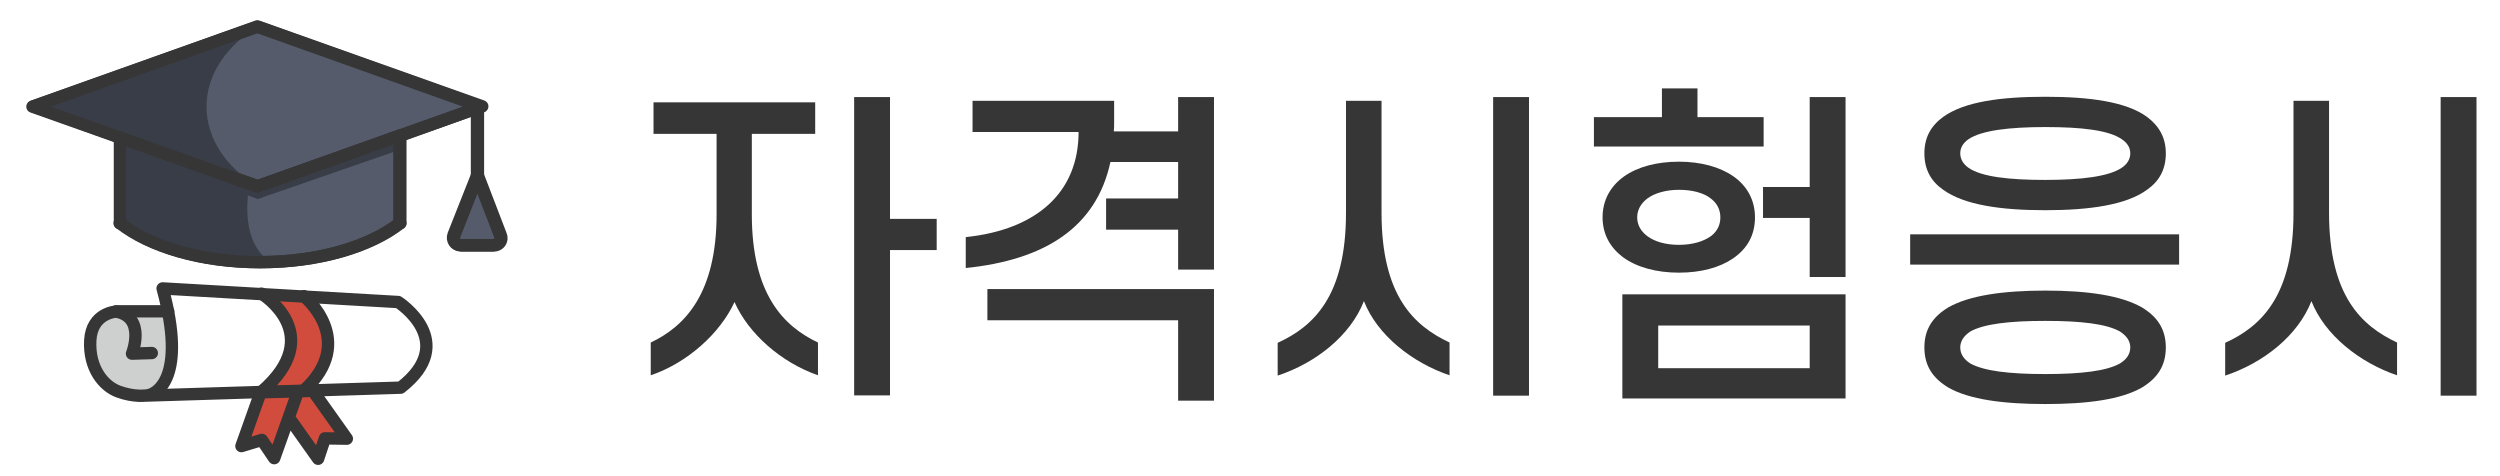 <?xml version="1.0" encoding="utf-8"?>
<!-- Generator: Adobe Illustrator 25.1.0, SVG Export Plug-In . SVG Version: 6.00 Build 0)  -->
<svg version="1.1" id="레이어_1" xmlns="http://www.w3.org/2000/svg" xmlns:xlink="http://www.w3.org/1999/xlink" x="0px"
	 y="0px" viewBox="0 0 808.7 153.9" style="enable-background:new 0 0 808.7 153.9;" xml:space="preserve">
<style type="text/css">
	.st0{fill:#CECFCF;}
	.st1{fill:#555B6A;stroke:#363636;stroke-width:4;stroke-linecap:round;stroke-linejoin:round;stroke-miterlimit:10;}
	.st2{fill:#D14C3C;}
	.st3{fill:none;stroke:#363636;stroke-width:4;stroke-linecap:round;stroke-linejoin:round;stroke-miterlimit:10;}
	.st4{fill:#D14C3C;stroke:#363636;stroke-width:4;stroke-linecap:round;stroke-linejoin:round;stroke-miterlimit:10;}
	.st5{fill:#2B2B37;}
	.st6{fill:#393D48;}
	.st7{fill:#363636;}
</style>
<g>
	<path class="st0" d="M55,100.7l-19.8,0.6c0,0-15.5,9.1,3.3,25.3c0,0,9.1,3,11.8,0.2s6.3-7.4,5.3-18.4S55,100.7,55,100.7z"/>
	<g>
		<g>
			<polygon class="st1" points="156,34.4 129.5,43.9 83.4,60.3 39,44.5 10.8,34.4 83.4,8.6 			"/>
			<path class="st1" d="M154.6,56.8L147,76.1c-0.6,1.6,0.5,3.3,2.2,3.3h10.6c1.7,0,2.9-1.7,2.2-3.3L154.6,56.8z"/>
			<line class="st1" x1="154.6" y1="34.9" x2="154.6" y2="56.8"/>
			<path class="st1" d="M39,72.2C39,72.2,39,72.2,39,72.2L39,72.2L39,72.2z"/>
			<path class="st1" d="M129.5,72.2C129.5,72.2,129.5,72.2,129.5,72.2L129.5,72.2L129.5,72.2z"/>
			<path class="st1" d="M129.5,43.9v28.3c0,0,0,0,0,0c-9.7,7.6-26.3,12.6-45.2,12.6s-35.5-5-45.2-12.6c0,0,0,0,0,0V44.5l44.4,15.8
				L129.5,43.9z"/>
		</g>
		<g>
			<path class="st2" d="M98.3,126.3c17.6-16.2,0-30.5,0-30.5L84.6,95c0,0,21.5,13.1,0,31.7L98.3,126.3z"/>
			<path class="st3" d="M46.1,128l83.5-2.6c19.2-14.9-0.8-27.7-0.8-27.7l-76.2-4.4c8,29.3-2.3,33.7-3.8,34.3s-5.7,0.8-10.4-0.9
				c-4.8-1.7-9.7-7.5-9.2-16.6c0.5-9,8.4-9.3,8.4-9.3c9.8,1.8,5.1,13.6,5.1,13.6l6.4-0.2"/>
			<path class="st3" d="M54.4,100.7c-0.3,0-16.8,0-16.8,0"/>
			<path class="st3" d="M84.6,95c0,0,21.5,13.1,0,31.7"/>
			<path class="st3" d="M98.3,95.8c0,0,17.6,14.3,0,30.5"/>
			<polyline class="st4" points="93.4,135 102.9,148.4 105.1,141.8 112.2,141.9 101.2,126.4 96.4,126.6 88.7,148.2 84.7,142.3 
				78.1,144.3 84.3,126.9 96.2,126.6 			"/>
		</g>
		<g>
			<path class="st5" d="M39,72.2L39,72.2C39,72.2,39,72.2,39,72.2L39,72.2z"/>
			<path class="st6" d="M129.5,43.9v4.5L87.9,62.8l-2.3,0.8l-2.2,0.8l-3.2-1.2c-0.7,7.1,0,16.5,7.1,21.5c-1,0-2,0-3,0
				c-18.9,0-35.5-5-45.2-12.5c0,0,0,0,0,0V44.5l-28.2-10L83.4,8.6l0,0c-10.1,6.2-16.6,15.5-16.6,25.9c0,9.4,5.3,18,13.9,24.1
				c0,0.2-0.1,0.5-0.1,0.7l2.5,0.9l0.2,0.1l0.8-0.3L129.5,43.9z"/>
			<path class="st5" d="M83.5,8.6"/>
			<path class="st5" d="M80.8,58.6c0,0.2-0.1,0.4-0.1,0.7l2.5,0.9C82.4,59.7,81.6,59.2,80.8,58.6z"/>
		</g>
		<g>
			<polygon class="st3" points="155.7,34.5 129.2,43.9 83.1,60.3 38.7,44.5 10.5,34.5 83.1,8.6 			"/>
			<path class="st3" d="M154.3,56.8l-7.6,19.2c-0.6,1.6,0.5,3.3,2.2,3.3h10.6c1.7,0,2.9-1.7,2.2-3.3L154.3,56.8z"/>
			<line class="st3" x1="154.3" y1="35" x2="154.3" y2="56.8"/>
			<path class="st3" d="M38.7,72.2C38.7,72.2,38.7,72.2,38.7,72.2L38.7,72.2L38.7,72.2z"/>
			<path class="st3" d="M129.1,72.2C129.1,72.2,129.2,72.2,129.1,72.2L129.1,72.2L129.1,72.2z"/>
			<path class="st3" d="M129.2,43.9v28.3c0,0,0,0,0,0c-9.7,7.6-26.3,12.6-45.2,12.6s-35.5-5-45.2-12.6c0,0,0,0,0,0V44.5l44.4,15.8
				L129.2,43.9z"/>
		</g>
	</g>
</g>
<g>
	<path class="st7" d="M211.4,43.4V33.1h52.3v10.2h-20.5v26c0,25.8,10.2,36.2,21.4,41.5v10.6c-12-4.2-22.5-13.5-27-23.7
		c-4.7,10.2-15.3,19.7-27.1,23.7v-10.6c11-5.2,21.3-15.8,21.3-41.5v-26H211.4z M287.9,31.4v39.4H303v10.1h-15.1v47h-11.6V31.4H287.9
		z"/>
	<path class="st7" d="M348.9,42.7h-34.3V32.6h45.8v6.9c0,1.1,0,2-0.1,3h20.8V31.4h11.6v55.8h-11.6V74.3h-23.3V64.2h23.3V52.4h-21.9
		c-4.6,21.3-21.4,31.7-46.8,34.3v-10C335.4,74.3,348.9,62.2,348.9,42.7z M381.1,129.6v-26h-61.7V93.5h73.3v36.1H381.1z"/>
	<path class="st7" d="M441.2,97.4c-4.3,11.1-15.5,20-27.9,24.1v-10.6c11.6-5.3,22.1-15.1,22.1-42V32.6h11.5v36.2
		c0,26.9,10.5,36.6,22,42v10.6C456.8,117.3,445.5,108.4,441.2,97.4z M494.6,31.4V128H483V31.4H494.6z"/>
	<path class="st7" d="M570.5,47.4h-54.9v-9.5h22v-9.3h11.5v9.3h21.4V47.4z M518.4,70.3c0-5.6,2.6-10.1,6.9-13.2
		c4.5-3.2,10.8-4.8,17.8-4.8c7.1,0,13.3,1.7,17.7,4.8c4.4,3.1,6.9,7.7,6.9,13.2c0,5.9-2.6,10.2-7.1,13.3c-4.4,3-10.5,4.6-17.5,4.6
		c-7.2,0-13.6-1.7-18.1-5C520.9,80.1,518.4,75.8,518.4,70.3z M524.8,128.9V95.2H597v33.7H524.8z M529.6,70.3c0,2.6,1.3,4.6,3.3,6.1
		c2.4,1.8,6,2.8,10.2,2.8c4.4,0,8.1-1.1,10.6-3c1.8-1.5,2.8-3.4,2.8-5.9s-1.1-4.6-3.1-6.1c-2.4-1.9-6.2-2.8-10.3-2.8
		c-4,0-7.8,1-10.2,2.8C530.9,65.7,529.6,67.8,529.6,70.3z M585.4,105.3h-49v13.8h49V105.3z M597,89.6h-11.6V70.5h-15.1v-10h15.1
		V31.4H597V89.6z"/>
	<path class="st7" d="M617.9,85.6v-9.8h87v9.8H617.9z M622.5,49.6c0-5.1,2.1-8.9,6.1-11.8c6.8-4.9,18.6-6.5,33-6.5
		c14.3,0,26.2,1.6,32.9,6.5c3.9,2.9,6.1,6.7,6.1,11.8c0,5.2-2.1,9-6.1,11.8c-6.7,4.9-18.6,6.6-32.9,6.6c-14.4,0-26.2-1.7-33-6.6
		C624.7,58.7,622.5,54.9,622.5,49.6z M622.5,112.4c0-6,2.8-10,7.8-13c6.7-3.8,17.6-5.4,31.3-5.4c13.8,0,24.5,1.6,31.2,5.4
		c5,3,7.8,7,7.8,13s-2.8,10-7.8,13c-6.7,3.8-17.3,5.3-31.2,5.3c-13.7,0-24.6-1.5-31.3-5.3C625.3,122.4,622.5,118.4,622.5,112.4z
		 M634.1,49.6c0,1.9,1,3.5,2.7,4.7c4.2,2.9,13.1,3.9,24.8,3.9c11.7,0,20.5-1.1,24.7-3.9c1.8-1.2,2.8-2.8,2.8-4.7
		c0-1.9-1-3.4-2.8-4.6c-4.2-2.9-13-3.9-24.7-3.9c-11.7,0-20.6,1.1-24.8,3.9C635.1,46.2,634.1,47.7,634.1,49.6z M634.1,112.4
		c0,2.1,1.2,3.9,3.3,5.2c4.4,2.4,12.5,3.4,24.2,3.4c11.7,0,19.8-1,24.1-3.4c2.2-1.3,3.4-3.1,3.4-5.2c0-2.1-1.2-3.8-3.4-5.2
		c-4.3-2.4-12.3-3.4-24.1-3.4c-11.7,0-19.8,1-24.2,3.4C635.3,108.6,634.1,110.3,634.1,112.4z"/>
	<path class="st7" d="M747.7,97.4c-4.3,11.1-15.5,20-27.9,24.1v-10.6c11.6-5.3,22.1-15.1,22.1-42V32.6h11.5v36.2
		c0,26.9,10.5,36.6,22,42v10.6C763.3,117.3,752,108.4,747.7,97.4z M801.1,31.4V128h-11.6V31.4H801.1z"/>
</g>
</svg>
